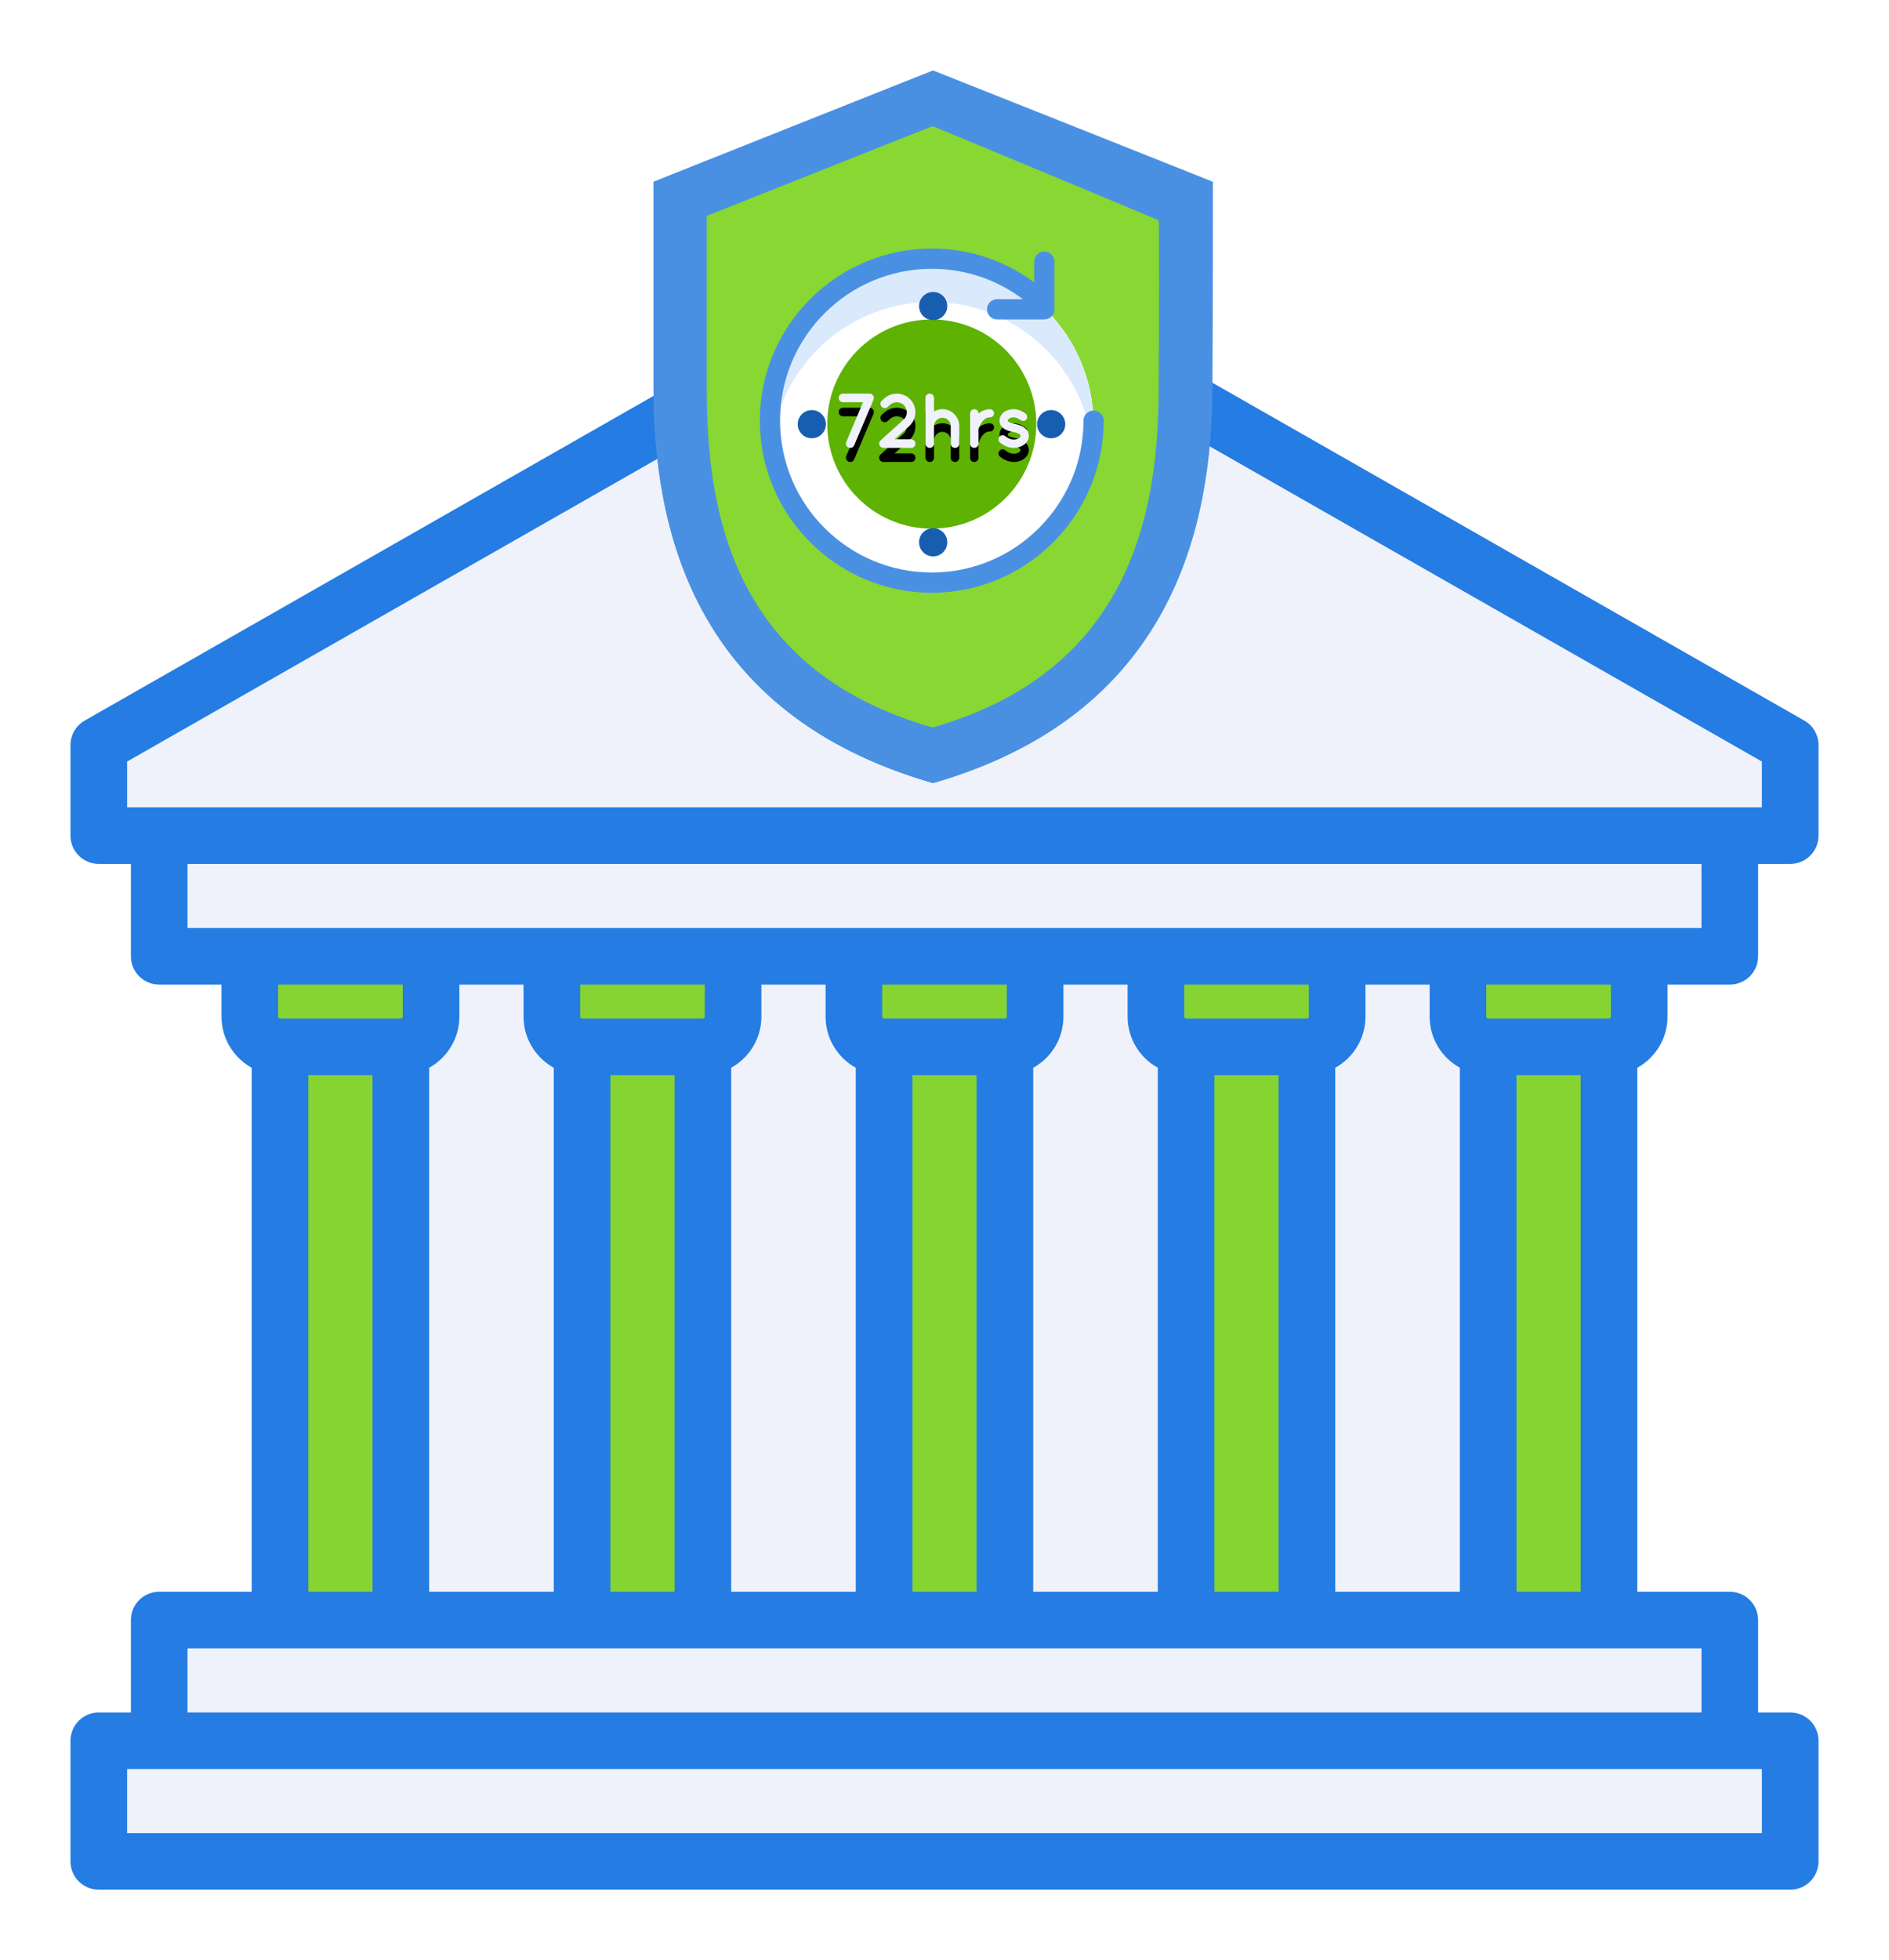 <?xml version="1.0" encoding="UTF-8"?>
<svg width="134px" height="139px" viewBox="0 0 134 139" version="1.1" xmlns="http://www.w3.org/2000/svg" xmlns:xlink="http://www.w3.org/1999/xlink">
    <!-- Generator: Sketch 48.2 (47327) - http://www.bohemiancoding.com/sketch -->
    <title>court</title>
    <desc>Created with Sketch.</desc>
    <defs>
        <filter x="-7.7%" y="-5.1%" width="115.3%" height="116.4%" filterUnits="objectBoundingBox" id="filter-1">
            <feOffset dx="0" dy="3" in="SourceAlpha" result="shadowOffsetOuter1"></feOffset>
            <feGaussianBlur stdDeviation="2" in="shadowOffsetOuter1" result="shadowBlurOuter1"></feGaussianBlur>
            <feColorMatrix values="0 0 0 0 0.486   0 0 0 0 0.478   0 0 0 0 0.478  0 0 0 0.5 0" type="matrix" in="shadowBlurOuter1" result="shadowMatrixOuter1"></feColorMatrix>
            <feMerge>
                <feMergeNode in="shadowMatrixOuter1"></feMergeNode>
                <feMergeNode in="SourceGraphic"></feMergeNode>
            </feMerge>
        </filter>
        <filter x="-2.8%" y="-2.1%" width="105.6%" height="106.5%" filterUnits="objectBoundingBox" id="filter-2">
            <feOffset dx="0" dy="1" in="SourceAlpha" result="shadowOffsetOuter1"></feOffset>
            <feGaussianBlur stdDeviation="1" in="shadowOffsetOuter1" result="shadowBlurOuter1"></feGaussianBlur>
            <feColorMatrix values="0 0 0 0 0.245   0 0 0 0 0.245   0 0 0 0 0.245  0 0 0 0.5 0" type="matrix" in="shadowBlurOuter1" result="shadowMatrixOuter1"></feColorMatrix>
            <feMerge>
                <feMergeNode in="shadowMatrixOuter1"></feMergeNode>
                <feMergeNode in="SourceGraphic"></feMergeNode>
            </feMerge>
        </filter>
        <filter x="-7.3%" y="-5.8%" width="114.7%" height="111.6%" filterUnits="objectBoundingBox" id="filter-3">
            <feOffset dx="0" dy="0" in="SourceAlpha" result="shadowOffsetOuter1"></feOffset>
            <feGaussianBlur stdDeviation="1" in="shadowOffsetOuter1" result="shadowBlurOuter1"></feGaussianBlur>
            <feColorMatrix values="0 0 0 0 0   0 0 0 0 0   0 0 0 0 0  0 0 0 0.5 0" type="matrix" in="shadowBlurOuter1" result="shadowMatrixOuter1"></feColorMatrix>
            <feMerge>
                <feMergeNode in="shadowMatrixOuter1"></feMergeNode>
                <feMergeNode in="SourceGraphic"></feMergeNode>
            </feMerge>
        </filter>
        <filter x="-12.1%" y="-12.1%" width="125.0%" height="125.3%" filterUnits="objectBoundingBox" id="filter-4">
            <feOffset dx="0" dy="0" in="SourceAlpha" result="shadowOffsetOuter1"></feOffset>
            <feGaussianBlur stdDeviation="1" in="shadowOffsetOuter1" result="shadowBlurOuter1"></feGaussianBlur>
            <feColorMatrix values="0 0 0 0 0   0 0 0 0 0   0 0 0 0 0  0 0 0 0.5 0" type="matrix" in="shadowBlurOuter1" result="shadowMatrixOuter1"></feColorMatrix>
            <feMerge>
                <feMergeNode in="shadowMatrixOuter1"></feMergeNode>
                <feMergeNode in="SourceGraphic"></feMergeNode>
            </feMerge>
        </filter>
        <path d="M8.107,10.65 C8.113,10.611 8.113,10.567 8.107,10.529 C8.102,10.518 8.102,10.512 8.096,10.501 C8.096,10.496 8.091,10.48 8.091,10.474 C8.079,10.463 8.074,10.458 8.068,10.447 C8.068,10.441 8.063,10.425 8.057,10.419 C8.052,10.414 8.046,10.408 8.041,10.397 C8.035,10.392 8.024,10.386 8.019,10.375 C8.013,10.364 8.008,10.359 7.997,10.353 L7.98,10.337 C7.942,10.32 7.903,10.298 7.865,10.293 C7.843,10.287 7.826,10.287 7.809,10.287 L5.919,10.287 C5.754,10.287 5.616,10.419 5.616,10.589 C5.616,10.754 5.754,10.897 5.919,10.897 L7.341,10.897 L6.151,13.717 C6.09,13.866 6.162,14.042 6.316,14.113 C6.355,14.129 6.399,14.135 6.432,14.135 C6.558,14.135 6.669,14.069 6.713,13.954 L8.091,10.705 C8.096,10.688 8.102,10.672 8.107,10.65 Z M10.755,13.525 L9.581,13.525 L10.623,12.585 C10.909,12.326 11.058,11.964 11.058,11.606 C11.058,11.293 10.948,10.969 10.717,10.721 C10.458,10.436 10.094,10.287 9.736,10.287 C9.421,10.287 9.096,10.397 8.848,10.628 L8.677,10.782 C8.551,10.897 8.545,11.084 8.655,11.211 C8.771,11.337 8.959,11.348 9.085,11.233 L9.256,11.079 C9.394,10.958 9.565,10.897 9.736,10.897 C9.928,10.897 10.121,10.969 10.265,11.128 C10.386,11.266 10.447,11.43 10.447,11.606 C10.447,11.804 10.375,11.991 10.215,12.134 L8.584,13.607 C8.463,13.723 8.451,13.91 8.567,14.036 C8.622,14.102 8.711,14.135 8.793,14.135 L10.755,14.135 C10.926,14.135 11.058,14.003 11.058,13.833 C11.058,13.662 10.926,13.525 10.755,13.525 Z M12.378,12.59 C12.384,12.266 12.643,12.002 12.968,11.997 C13.299,12.002 13.563,12.266 13.563,12.59 L13.563,13.833 C13.563,14.003 13.695,14.135 13.866,14.135 C14.037,14.135 14.169,14.003 14.169,13.833 L14.169,12.59 C14.169,11.931 13.635,11.387 12.968,11.387 C12.753,11.387 12.555,11.452 12.378,11.546 L12.378,10.589 C12.378,10.419 12.24,10.287 12.07,10.287 C11.904,10.287 11.766,10.419 11.766,10.589 L11.766,13.833 C11.766,13.86 11.772,13.888 11.777,13.91 C11.816,14.036 11.932,14.135 12.07,14.135 C12.24,14.135 12.378,14.003 12.378,13.833 L12.378,12.59 Z M16.343,11.392 C16.068,11.387 15.831,11.485 15.649,11.606 C15.61,11.634 15.566,11.678 15.533,11.716 L15.533,11.678 C15.533,11.518 15.395,11.392 15.23,11.392 C15.07,11.392 14.938,11.518 14.938,11.678 L14.938,13.844 C14.938,14.003 15.07,14.135 15.23,14.135 C15.395,14.135 15.533,14.003 15.533,13.844 L15.533,12.799 C15.561,12.722 15.627,12.513 15.759,12.337 C15.825,12.233 15.908,12.14 16.013,12.074 C16.106,12.002 16.217,11.969 16.343,11.969 C16.509,11.969 16.635,11.832 16.635,11.678 C16.635,11.518 16.509,11.392 16.343,11.392 Z M17.057,13.756 C17.278,13.932 17.608,14.129 18.038,14.135 C18.308,14.135 18.556,14.053 18.755,13.915 C18.953,13.772 19.102,13.547 19.102,13.277 C19.102,13.151 19.063,13.025 18.997,12.915 C18.903,12.761 18.755,12.656 18.606,12.59 C18.446,12.513 18.275,12.464 18.093,12.431 L18.088,12.431 L18.082,12.425 C17.895,12.392 17.751,12.343 17.68,12.293 C17.641,12.272 17.625,12.25 17.619,12.239 C17.608,12.222 17.608,12.217 17.608,12.195 C17.608,12.167 17.625,12.118 17.696,12.068 C17.768,12.013 17.889,11.969 18.027,11.969 C18.203,11.969 18.358,12.057 18.534,12.173 C18.672,12.266 18.854,12.228 18.942,12.096 C19.025,11.958 18.986,11.777 18.854,11.689 C18.677,11.568 18.407,11.387 18.027,11.387 C17.774,11.387 17.542,11.458 17.349,11.59 C17.167,11.727 17.024,11.942 17.024,12.195 C17.024,12.321 17.057,12.442 17.118,12.541 C17.217,12.689 17.349,12.788 17.498,12.86 C17.641,12.926 17.807,12.97 17.977,13.003 L17.983,13.003 C18.181,13.041 18.347,13.102 18.424,13.157 C18.468,13.184 18.49,13.206 18.495,13.222 C18.507,13.239 18.512,13.25 18.512,13.277 C18.512,13.321 18.49,13.376 18.413,13.442 C18.325,13.497 18.187,13.547 18.038,13.547 C17.823,13.552 17.575,13.426 17.432,13.305 C17.311,13.2 17.118,13.217 17.019,13.349 C16.919,13.47 16.936,13.657 17.057,13.756 Z" id="path-5"></path>
        <filter x="-14.8%" y="-26.0%" width="129.7%" height="204.0%" filterUnits="objectBoundingBox" id="filter-6">
            <feOffset dx="0" dy="1" in="SourceAlpha" result="shadowOffsetOuter1"></feOffset>
            <feGaussianBlur stdDeviation="0.5" in="shadowOffsetOuter1" result="shadowBlurOuter1"></feGaussianBlur>
            <feColorMatrix values="0 0 0 0 0   0 0 0 0 0   0 0 0 0 0  0 0 0 0.5 0" type="matrix" in="shadowBlurOuter1"></feColorMatrix>
        </filter>
    </defs>
    <g id="Banner" stroke="none" stroke-width="1" fill="none" fill-rule="evenodd" transform="translate(-767, -81)">
        <g id="court" filter="url(#filter-1)" transform="translate(772, 83)">
            <g id="courthouse" filter="url(#filter-2)" transform="translate(0, 10.601)">
                <path d="M113.287,55.49 L113.287,53.217 L117.706,53.217 C118.816,53.217 119.715,52.319 119.715,51.212 L119.715,44.66 L121.991,44.66 C123.101,44.66 124,43.762 124,42.654 L124,36.236 C124,35.516 123.614,34.851 122.988,34.494 L62.997,0.264 C62.379,-0.088 61.621,-0.088 61.003,0.264 L1.012,34.494 C0.386,34.851 0,35.516 0,36.236 L0,42.654 C0,43.762 0.899,44.66 2.009,44.66 L4.285,44.66 L4.285,51.212 C4.285,52.319 5.184,53.217 6.294,53.217 L10.713,53.217 L10.713,55.49 C10.713,57.049 11.579,58.407 12.855,59.115 L12.855,96.272 L6.294,96.272 C5.184,96.272 4.285,97.17 4.285,98.278 L4.285,104.83 L2.009,104.83 C0.899,104.83 0,105.728 0,106.836 L0,115.393 C0,116.501 0.899,117.399 2.009,117.399 L121.991,117.399 C123.101,117.399 124,116.501 124,115.393 L124,106.836 C124,105.728 123.101,104.83 121.991,104.83 L119.715,104.83 L119.715,98.278 C119.715,97.17 118.816,96.272 117.706,96.272 L111.145,96.272 L111.145,59.115 C112.421,58.407 113.287,57.049 113.287,55.49 Z" id="Path" fill="#257CE2"></path>
                <path d="M89.719,96.272 L89.719,59.115 C90.995,58.407 91.862,57.049 91.862,55.49 L91.862,53.217 L96.415,53.217 L96.415,55.49 C96.415,57.049 97.281,58.407 98.557,59.115 L98.557,96.272 L89.719,96.272 Z" id="Path" fill="#EFF2FA"></path>
                <path d="M68.294,96.272 L68.294,59.115 C69.57,58.407 70.436,57.049 70.436,55.49 L70.436,53.217 L74.989,53.217 L74.989,55.49 C74.989,57.049 75.856,58.407 77.132,59.115 L77.132,96.272 L68.294,96.272 Z" id="Path" fill="#EFF2FA"></path>
                <path d="M46.868,96.272 L46.868,59.115 C48.144,58.407 49.011,57.049 49.011,55.49 L49.011,53.217 L53.564,53.217 L53.564,55.49 C53.564,57.049 54.43,58.407 55.706,59.115 L55.706,96.272 L46.868,96.272 Z" id="Path" fill="#EFF2FA"></path>
                <path d="M25.443,96.272 L25.443,59.115 C26.719,58.407 27.585,57.049 27.585,55.49 L27.585,53.217 L32.138,53.217 L32.138,55.49 C32.138,57.049 33.005,58.407 34.281,59.115 L34.281,96.272 L25.443,96.272 Z" id="Path" fill="#EFF2FA"></path>
                <polygon id="Path" fill="#EFF2FA" points="4.017 37.4 62 4.316 119.983 37.4 119.983 40.648 4.017 40.648"></polygon>
                <path d="M109.27,55.49 C109.27,55.564 109.21,55.624 109.136,55.624 L100.566,55.624 C100.492,55.624 100.432,55.564 100.432,55.49 L100.432,53.217 L109.27,53.217 L109.27,55.49 Z" id="Shape" fill="#86D431" fill-rule="nonzero"></path>
                <path d="M23.568,53.217 L23.568,55.49 C23.568,55.564 23.508,55.624 23.434,55.624 L14.864,55.624 C14.79,55.624 14.73,55.564 14.73,55.49 L14.73,53.217 L23.568,53.217 Z" id="Path" fill="#86D431"></path>
                <path d="M44.994,53.217 L44.994,55.49 C44.994,55.564 44.934,55.624 44.86,55.624 L36.289,55.624 C36.215,55.624 36.156,55.564 36.156,55.49 L36.156,53.217 L44.994,53.217 Z" id="Path" fill="#86D431"></path>
                <path d="M66.419,53.217 L66.419,55.49 C66.419,55.564 66.359,55.624 66.285,55.624 L57.715,55.624 C57.641,55.624 57.581,55.564 57.581,55.49 L57.581,53.217 L66.419,53.217 Z" id="Path" fill="#86D431"></path>
                <path d="M87.844,53.217 L87.844,55.49 C87.844,55.564 87.785,55.624 87.711,55.624 L79.14,55.624 C79.066,55.624 79.006,55.564 79.006,55.49 L79.006,53.217 L87.844,53.217 Z" id="Path" fill="#86D431"></path>
                <polygon id="Path" fill="#EFF2FA" points="8.302 44.66 115.698 44.66 115.698 49.206 8.302 49.206"></polygon>
                <polygon id="Path" fill="#EFF2FA" points="119.983 113.387 4.017 113.387 4.017 108.841 119.983 108.841"></polygon>
                <polygon id="Path" fill="#EFF2FA" points="115.698 104.83 8.302 104.83 8.302 100.284 115.698 100.284"></polygon>
                <polygon id="Path" fill="#86D431" points="16.873 59.635 21.425 59.635 21.425 96.272 16.873 96.272"></polygon>
                <polygon id="Path" fill="#86D431" points="38.298 96.272 38.298 59.635 42.851 59.635 42.851 96.272"></polygon>
                <polygon id="Path" fill="#86D431" points="81.149 96.272 81.149 59.635 85.702 59.635 85.702 96.272"></polygon>
                <polygon id="Path" fill="#86D431" points="59.724 96.272 59.724 59.635 64.276 59.635 64.276 96.272"></polygon>
                <polygon id="Path" fill="#86D431" points="102.575 96.272 102.575 59.635 107.127 59.635 107.127 96.272"></polygon>
            </g>
            <g id="shield" transform="translate(41.333, 0)">
                <g id="shield-(1)" filter="url(#filter-3)" fill-rule="nonzero">
                    <path d="M39.71,7.896 C39.748,7.896 20.363,0.197 19.867,0 C19.486,0.158 -0.013,7.896 0.025,7.896 L0.025,22.424 C0.025,32.491 2.811,45.638 19.867,50.533 C36.886,45.638 39.671,32.254 39.671,22.424 C39.71,17.45 39.71,7.896 39.71,7.896 Z" id="Shape" fill="#4A90E2"></path>
                    <path d="M0.025,22.424 C0.025,32.491 2.811,45.638 19.867,50.533 L19.867,0 C19.142,0.276 0.025,7.896 0.025,7.896 C0.025,7.896 0.025,22.424 0.025,22.424 Z" id="Shape" fill="#4A90E2"></path>
                    <path d="M35.856,10.62 C35.894,10.62 20.249,4.106 19.829,3.948 C19.486,4.066 3.765,10.344 3.803,10.304 L3.803,22.503 C3.803,30.952 5.406,42.479 19.829,46.585 C34.215,42.479 35.856,30.754 35.856,22.503 C35.894,18.318 35.894,10.62 35.856,10.62 Z" id="Shape" fill="#88D732"></path>
                    <path d="M19.867,3.948 C19.524,4.066 3.803,10.344 3.841,10.304 L3.841,22.503 C3.841,30.952 5.444,42.479 19.867,46.585 L19.867,3.948 Z" id="Shape" fill="#88D732"></path>
                </g>
                <g id="24-hours-(2)" filter="url(#filter-4)" transform="translate(7.546, 12.626)">
                    <ellipse id="Oval" fill="#FFFFFF" fill-rule="nonzero" cx="12.218" cy="12.479" rx="11.479" ry="11.486"></ellipse>
                    <ellipse id="Oval" fill="#5EB202" fill-rule="nonzero" cx="12.218" cy="12.443" rx="7.414" ry="7.418"></ellipse>
                    <g id="Group" transform="translate(3.169, 11.962)" fill="#185EB0" fill-rule="nonzero">
                        <ellipse id="Oval" cx="17.519" cy="0.491" rx="1" ry="1"></ellipse>
                        <ellipse id="Oval" cx="0.539" cy="0.491" rx="1" ry="1"></ellipse>
                        <ellipse id="Oval" cx="9.148" cy="8.866" rx="1" ry="1"></ellipse>
                    </g>
                    <path d="M12.218,3.793 C18.065,3.793 22.89,8.183 23.584,13.842 C23.637,13.382 23.673,12.909 23.673,12.437 C23.673,6.108 18.543,0.975 12.218,0.975 C5.892,0.975 0.762,6.108 0.762,12.437 C0.762,12.915 0.792,13.382 0.852,13.842 C1.552,8.183 6.37,3.793 12.218,3.793 Z" id="Shape" fill="#DBE9FD" fill-rule="nonzero"></path>
                    <g id="Group" fill-rule="nonzero">
                        <path d="M12.218,24.407 C5.492,24.407 0.021,18.933 0.021,12.203 C0.021,5.474 5.492,0 12.218,0 C14.95,0 17.527,0.885 19.685,2.554 C19.996,2.8 20.056,3.248 19.811,3.559 C19.566,3.87 19.117,3.93 18.807,3.685 C16.905,2.213 14.627,1.436 12.218,1.436 C6.281,1.436 1.456,6.263 1.456,12.203 C1.456,18.144 6.281,22.971 12.218,22.971 C18.155,22.971 22.98,18.144 22.98,12.203 C22.98,11.809 23.303,11.486 23.697,11.486 C24.092,11.486 24.415,11.809 24.415,12.203 C24.415,18.933 18.938,24.407 12.218,24.407 Z" id="Shape" fill="#4A90E2"></path>
                        <path d="M20.2,5.025 L16.851,5.025 C16.457,5.025 16.134,4.702 16.134,4.307 C16.134,3.912 16.457,3.589 16.851,3.589 L19.482,3.589 L19.482,0.927 C19.482,0.532 19.805,0.209 20.2,0.209 C20.594,0.209 20.917,0.532 20.917,0.927 L20.917,4.313 C20.917,4.702 20.594,5.025 20.2,5.025 Z" id="Shape" fill="#4A90E2"></path>
                        <ellipse id="Oval" fill="#185EB0" cx="12.317" cy="4.078" rx="1" ry="1"></ellipse>
                    </g>
                    <g id="72hrs">
                        <use fill="black" fill-opacity="1" filter="url(#filter-6)" xlink:href="#path-5"></use>
                        <use fill="#EFF2FA" fill-rule="evenodd" xlink:href="#path-5"></use>
                    </g>
                </g>
            </g>
        </g>
    </g>
</svg>
